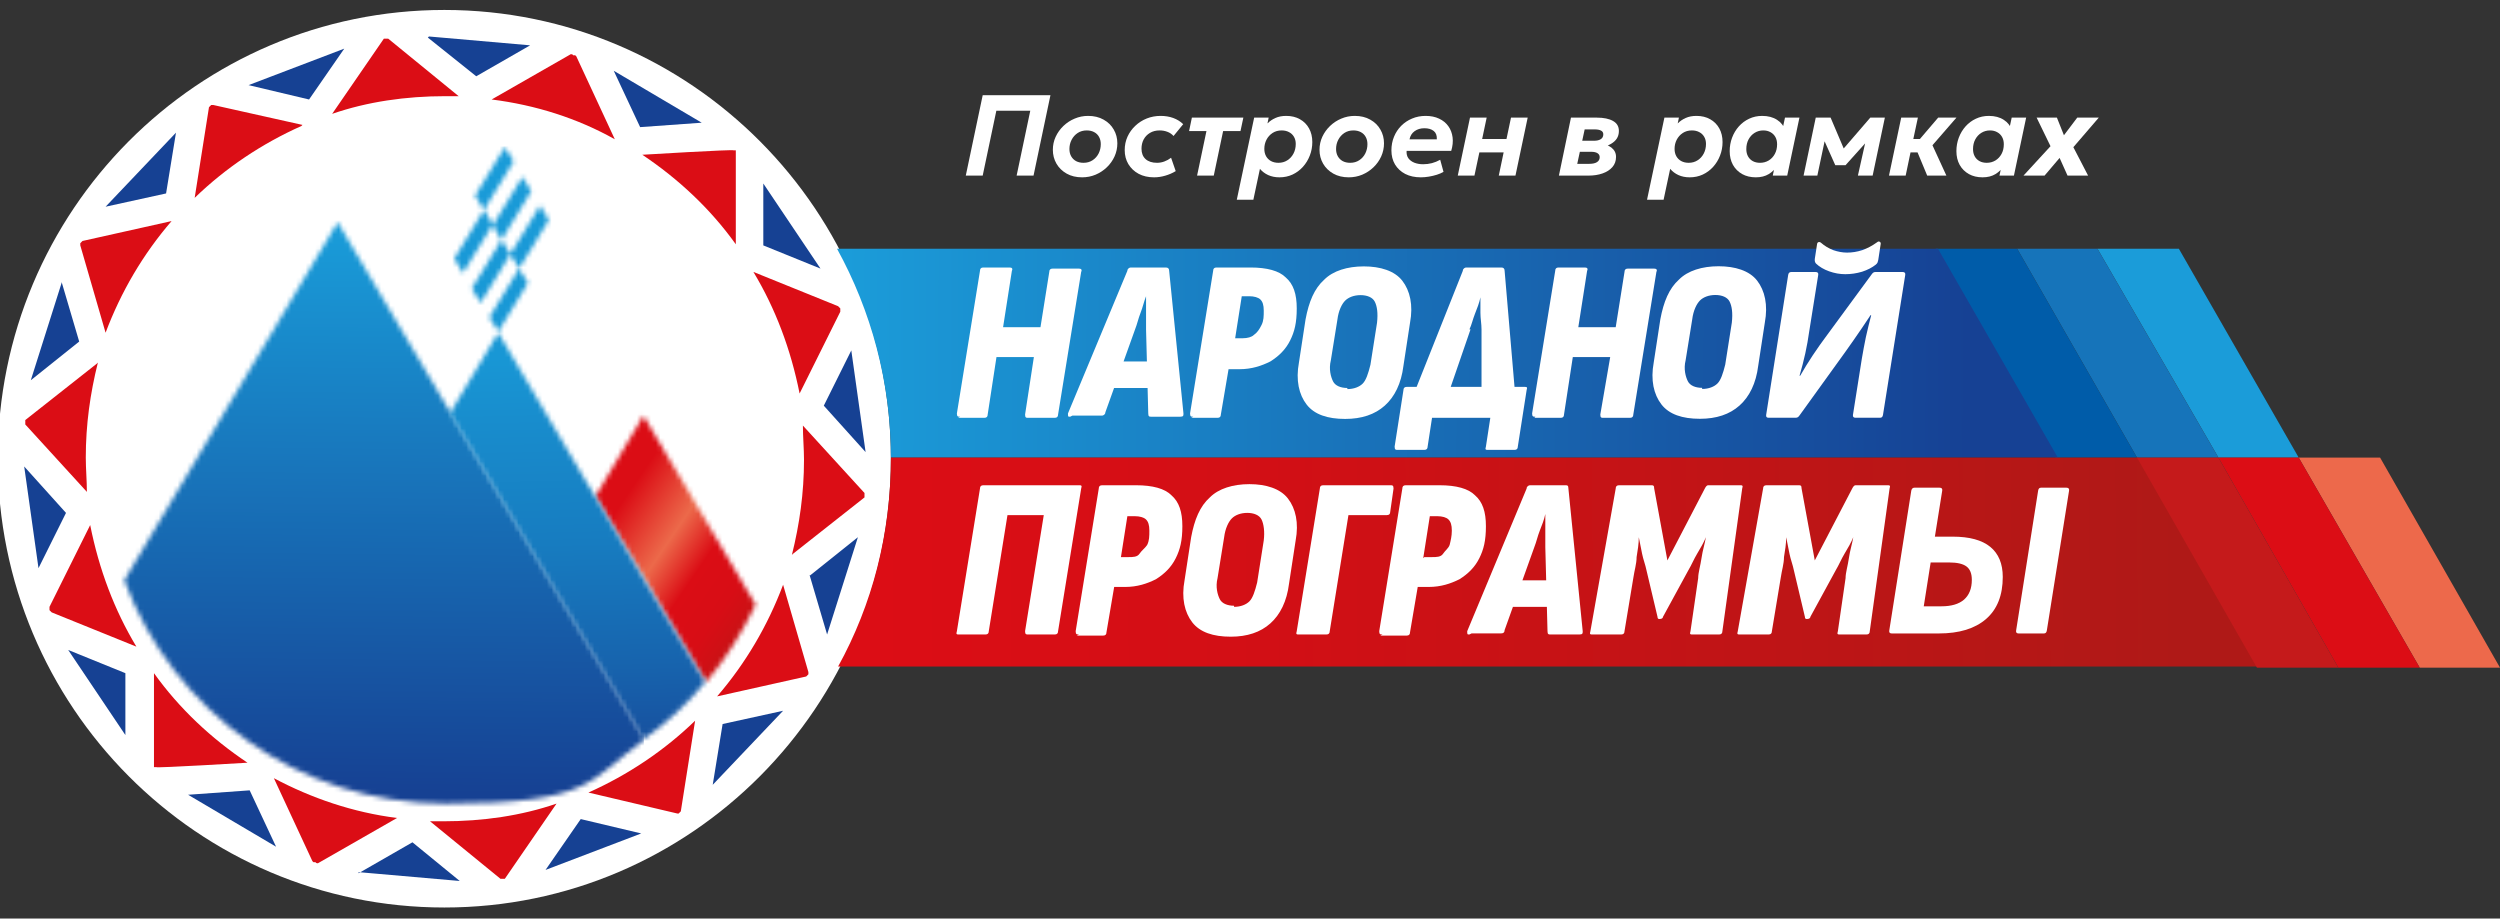 <svg width="528" height="194" viewBox="0 0 528 194" fill="none" xmlns="http://www.w3.org/2000/svg">
<rect x="0" y="0" width="528" height="194" fill="#333333" stroke="none"/>
<g clip-path="url(#clip0_66_604)">
<path d="M93.846 191.666C145.932 191.666 188.156 149.231 188.156 96.884C188.156 44.537 145.932 2.102 93.846 2.102C41.76 2.102 -0.465 44.537 -0.465 96.884C-0.465 149.231 41.76 191.666 93.846 191.666Z" fill="white"/>
<mask id="mask0_66_604" style="mask-type:luminance" maskUnits="userSpaceOnUse" x="125" y="87" width="35" height="58">
<path d="M125.671 104.588L136.356 122.564L149.132 144.042C153.314 139.139 156.798 133.536 159.586 127.7L135.892 87.779L125.903 104.588H125.671Z" fill="white"/>
</mask>
<g mask="url(#mask0_66_604)">
<path d="M136.401 71.658L99.392 125.979L148.65 159.875L185.659 105.555L136.401 71.658Z" fill="url(#paint0_linear_66_604)"/>
</g>
<path d="M63.647 26.615C55.285 30.35 47.619 35.486 41.115 41.789L44.135 22.646L44.599 22.179H45.064L63.879 26.381L63.647 26.615ZM121.488 11.674H121.023C121.023 11.44 120.559 11.44 120.559 11.44L103.834 21.012C113.125 22.179 121.952 24.98 129.85 29.416L121.72 11.907L121.488 11.674ZM17.421 50.894L16.956 51.361V51.828L22.299 70.271C25.551 61.633 30.197 53.695 36.237 46.692L17.421 50.894ZM177.47 65.602V65.135L177.006 64.668L159.119 57.431C163.765 65.135 167.017 73.772 168.875 83.111L177.47 65.835V65.602ZM10.452 128.401V128.867L10.917 129.334L28.803 136.571C24.157 128.867 20.905 120.23 19.047 110.891L10.452 128.167V128.401ZM170.269 142.875L170.734 142.408V141.941L165.391 123.498C162.139 132.136 157.493 140.073 151.454 147.077L170.269 142.875ZM142.859 171.823H143.323L143.788 171.356L146.808 152.213C140.304 158.516 132.638 163.652 124.275 167.387L143.091 171.823H142.859ZM66.202 182.095H66.667C66.667 182.328 67.132 182.328 67.132 182.328L83.856 172.757C74.565 171.589 65.738 168.555 57.84 164.352L65.97 181.861L66.202 182.095ZM96.865 20.311L81.998 8.172H81.534H81.069L70.151 24.047C77.585 21.479 85.715 20.311 94.077 20.311C102.44 20.311 96.168 20.311 97.097 20.311M32.52 142.174V161.551V162.018H32.985C32.985 162.251 52.265 161.084 52.265 161.084C44.599 155.948 37.863 149.645 32.52 142.174ZM155.403 51.594V32.218V31.751H154.938C154.938 31.517 135.658 32.684 135.658 32.684C143.323 37.821 150.06 44.124 155.403 51.594ZM90.825 173.457L105.692 185.597H106.157H106.621L117.539 169.722C110.106 172.29 101.975 173.457 93.613 173.457C85.25 173.457 91.522 173.457 90.593 173.457M167.482 116.961L182.581 105.055V104.588V104.121L169.572 89.881C169.572 92.215 169.805 94.783 169.805 97.118C169.805 104.121 168.875 110.658 167.249 117.195M20.441 76.807L5.342 88.713V89.18V89.647L18.35 103.888C18.35 101.553 18.118 98.985 18.118 96.651C18.118 89.647 19.047 83.111 20.673 76.574" fill="#DB0D15"/>
<path d="M75.727 184.43L87.109 177.893L97.098 186.064L75.727 184.196V184.43ZM122.65 172.99L135.426 176.025L115.217 183.729L122.65 172.99ZM39.722 167.854L52.73 166.92L58.305 178.827L39.722 167.854ZM152.616 152.913L165.392 150.112L150.525 165.753L152.616 152.913ZM14.402 137.272L26.481 142.174V155.248L14.402 137.272ZM170.967 121.63L181.188 113.46L174.684 134.004L170.967 121.397V121.63ZM5.11 98.519L13.938 108.324L8.13 119.996L5.11 98.519ZM173.987 85.679L179.794 74.006L182.814 95.484L173.987 85.679ZM13.008 59.532L16.725 72.138L6.504 80.309L13.008 59.765V59.532ZM161.211 51.828V38.754L173.29 56.73L161.211 51.828ZM37.167 28.015L35.076 40.855L22.3 43.657L37.167 28.015ZM129.619 14.942L148.202 25.915L135.194 26.848L129.619 14.942ZM52.498 17.977L72.707 10.273L65.274 21.012L52.498 17.977ZM90.594 7.705L111.965 9.573L100.582 16.109L90.362 7.939L90.594 7.705Z" fill="#164193"/>
<mask id="mask1_66_604" style="mask-type:luminance" maskUnits="userSpaceOnUse" x="26" y="46" width="111" height="124">
<path d="M26.249 122.563C36.47 150.11 62.951 169.72 94.078 169.72C125.205 169.72 124.276 164.818 136.123 156.18L95.24 87.311L71.314 46.924L26.249 122.563Z" fill="white"/>
</mask>
<g mask="url(#mask1_66_604)">
<path d="M26.117 45.848L24.821 169.805L135.851 170.97L137.147 47.013L26.117 45.848Z" fill="url(#paint1_linear_66_604)"/>
</g>
<mask id="mask2_66_604" style="mask-type:luminance" maskUnits="userSpaceOnUse" x="95" y="31" width="54" height="126">
<path d="M95.008 87.311L135.891 156.18C140.769 152.678 145.183 148.709 148.9 144.04L136.124 122.563L105.229 70.269L95.008 87.311ZM109.642 56.729L103.37 67.001L105.229 70.036L111.501 59.764L109.642 56.729ZM102.209 44.356L95.937 54.628L97.795 57.663L104.067 47.391L102.209 44.356ZM107.784 53.694L105.926 50.659L99.654 60.931L101.512 63.966L107.784 53.694L109.642 56.729L115.914 46.457L114.056 43.422L107.784 53.694ZM104.067 47.624L105.926 50.659L112.197 40.387L110.339 37.352L104.067 47.624ZM100.351 41.321L102.209 44.356L108.481 34.084L106.622 31.049L100.351 41.321Z" fill="white"/>
</mask>
<g mask="url(#mask2_66_604)">
<path d="M148.854 29.954L92.189 31.242L95.05 157.508L151.714 156.22L148.854 29.954Z" fill="url(#paint2_linear_66_604)"/>
</g>
<path d="M460.171 52.527H442.981L468.534 96.65H485.491L460.171 52.527Z" fill="#1B9CD9"/>
<path d="M426.023 52.527L451.343 96.65H468.533L442.981 52.527H426.023Z" fill="#1674BA"/>
<path d="M408.833 52.527L434.153 96.65H451.342L426.023 52.527H408.833Z" fill="#005CA9"/>
<path d="M409.299 96.65H434.619L409.299 52.527H176.774C183.975 65.601 188.157 80.775 188.157 96.65H409.299Z" fill="url(#paint3_linear_66_604)"/>
<path d="M451.576 96.65H188.157C188.157 112.759 184.208 127.7 177.007 140.773H476.896L451.576 96.65Z" fill="url(#paint4_linear_66_604)"/>
<path d="M502.679 96.65H485.489L511.041 141.007H527.999L502.679 96.65Z" fill="#ED694B"/>
<path d="M468.533 96.65L493.853 141.007H511.043L485.491 96.65H468.533Z" fill="#DC0D15"/>
<path d="M451.344 96.65L476.664 141.007H493.853L468.533 96.65H451.344Z" fill="#C51A1B"/>
<path d="M202.792 88.012C202.327 88.012 202.095 88.012 202.095 87.312L206.973 57.197C206.973 56.73 207.205 56.496 207.67 56.496H213.245C213.709 56.496 213.942 56.73 213.709 57.197L211.851 69.103H219.749L221.607 57.43C221.607 56.963 221.84 56.73 222.304 56.73H227.879C228.344 56.73 228.576 56.963 228.344 57.43L223.466 87.545C223.466 88.012 223.233 88.246 222.769 88.246H217.194C216.729 88.246 216.497 88.246 216.497 87.545L218.355 75.406H210.457L208.599 87.545C208.599 88.012 208.367 88.246 207.902 88.246H202.327L202.792 88.012Z" fill="white"/>
<path d="M226.019 88.012C225.555 88.012 225.555 88.012 225.555 87.312L238.098 57.197C238.098 56.73 238.563 56.496 238.795 56.496H246.229C246.693 56.496 246.926 56.73 246.926 57.197L249.945 87.312C249.945 87.779 249.945 88.012 249.248 88.012H243.209C242.744 88.012 242.512 88.012 242.512 87.312L242.047 69.57C242.047 68.402 242.047 67.235 242.047 66.068C242.047 64.9 242.047 63.733 242.047 62.566C241.583 63.733 241.351 64.9 240.886 66.068C240.421 67.235 240.189 68.402 239.725 69.57L233.453 87.079C233.453 87.545 232.988 87.779 232.756 87.779H226.484L226.019 88.012ZM233.685 81.942L235.543 76.34H242.744V81.942H233.685Z" fill="white"/>
<path d="M252.038 88.012C251.573 88.012 251.341 88.012 251.341 87.312L256.219 57.197C256.219 56.73 256.451 56.496 256.916 56.496H264.117C267.601 56.496 270.156 57.197 271.55 58.597C273.176 59.998 273.873 62.099 273.873 65.134C273.873 68.169 273.409 70.036 272.479 71.904C271.55 73.772 270.156 75.172 268.298 76.34C266.44 77.273 264.349 77.974 261.794 77.974H259.471L257.845 87.545C257.845 88.012 257.613 88.246 257.148 88.246H251.573L252.038 88.012ZM260.865 71.437H262.491C263.42 71.437 264.349 71.204 264.814 70.737C265.511 70.27 265.975 69.57 266.44 68.636C266.904 67.702 266.904 66.768 266.904 65.601C266.904 64.433 266.672 63.733 266.208 63.266C265.743 62.799 264.814 62.566 263.885 62.566H262.259L260.865 71.437Z" fill="white"/>
<path d="M284.093 88.478C280.376 88.478 277.589 87.544 275.963 85.443C274.336 83.342 273.64 80.307 274.336 76.572L275.73 67.468C276.427 63.732 277.589 60.931 279.679 59.063C281.538 57.196 284.557 56.262 288.042 56.262C291.526 56.262 294.546 57.196 296.172 59.297C297.798 61.398 298.495 64.433 297.798 68.168L296.404 77.272C295.94 81.008 294.546 83.809 292.455 85.677C290.365 87.544 287.577 88.478 284.093 88.478ZM284.557 82.175C285.951 82.175 287.113 81.708 287.809 81.008C288.506 80.307 288.971 78.907 289.435 77.039L290.829 68.168C291.061 66.067 290.829 64.666 290.365 63.732C289.9 62.798 288.739 62.331 287.345 62.331C285.951 62.331 284.79 62.798 284.093 63.499C283.396 64.199 282.699 65.6 282.467 67.468L281.073 76.105C280.608 77.973 281.073 79.607 281.538 80.541C282.002 81.475 283.164 81.942 284.557 81.942V82.175Z" fill="white"/>
<path d="M321.956 81.709C322.421 81.709 322.653 81.709 322.421 82.409L320.563 94.316C320.563 94.782 320.33 95.016 319.866 95.016H314.291C313.826 95.016 313.594 95.016 313.826 94.316L314.755 88.246H302.444L301.515 94.316C301.515 94.782 301.282 95.016 300.818 95.016H295.243C294.778 95.016 294.546 95.016 294.546 94.316L296.404 82.409C296.404 81.942 296.637 81.709 297.101 81.709H299.192L308.948 57.197C308.948 56.73 309.413 56.496 309.645 56.496H317.078C317.543 56.496 317.775 56.73 317.775 57.197L319.866 81.709H321.956ZM310.574 69.57L306.393 81.709H312.897V69.57C312.897 68.402 312.665 67.235 312.665 66.068C312.665 64.9 312.665 63.733 312.665 62.799C312.432 63.967 311.968 65.134 311.503 66.301C311.039 67.468 310.806 68.636 310.342 69.57H310.574Z" fill="white"/>
<path d="M324.28 88.012C323.815 88.012 323.583 88.012 323.583 87.312L328.461 57.197C328.461 56.73 328.693 56.496 329.158 56.496H334.733C335.198 56.496 335.43 56.73 335.198 57.197L333.339 69.103H341.237L343.096 57.43C343.096 56.963 343.328 56.73 343.792 56.73H349.367C349.832 56.73 350.064 56.963 349.832 57.43L344.954 87.545C344.954 88.012 344.722 88.246 344.257 88.246H338.682C338.217 88.246 337.985 88.246 337.985 87.545L340.076 75.406H332.178L330.319 87.545C330.319 88.012 330.087 88.246 329.623 88.246H324.048L324.28 88.012Z" fill="white"/>
<path d="M202.559 134.003C202.094 134.003 201.862 134.003 202.094 133.302L206.972 103.187C206.972 102.72 207.204 102.486 207.669 102.486H227.878C228.343 102.486 228.575 102.486 228.343 103.187L223.465 133.302C223.465 133.769 223.233 134.003 222.768 134.003H217.193C216.728 134.003 216.496 134.003 216.496 133.302L220.445 108.79H212.779L208.831 133.302C208.831 133.769 208.598 134.003 208.134 134.003H202.559Z" fill="white"/>
<path d="M227.879 134.003C227.414 134.003 227.182 134.003 227.182 133.302L232.06 103.187C232.06 102.72 232.292 102.486 232.757 102.486H239.958C243.442 102.486 245.997 103.187 247.391 104.587C249.017 105.988 249.714 108.089 249.714 111.124C249.714 114.159 249.249 116.027 248.32 117.894C247.391 119.762 245.997 121.163 244.139 122.33C242.281 123.264 240.19 123.964 237.635 123.964H235.312L233.686 133.536C233.686 134.003 233.454 134.236 232.989 134.236H227.414L227.879 134.003ZM236.706 117.661H238.332C239.261 117.661 240.19 117.661 240.655 116.96C241.119 116.26 241.816 115.793 242.281 115.093C242.745 114.159 242.745 113.225 242.745 112.058C242.745 110.891 242.513 110.19 242.048 109.723C241.584 109.256 240.655 109.023 239.725 109.023H238.099L236.706 117.894V117.661Z" fill="white"/>
<path d="M259.934 134.469C256.217 134.469 253.429 133.535 251.803 131.434C250.177 129.333 249.48 126.298 250.177 122.562L251.571 113.458C252.268 109.722 253.429 106.921 255.52 105.053C257.378 103.186 260.398 102.252 263.883 102.252C267.367 102.252 270.387 103.186 272.013 105.287C273.639 107.388 274.336 110.423 273.639 114.158L272.245 123.263C271.78 126.998 270.387 129.799 268.296 131.667C266.205 133.535 263.418 134.469 259.934 134.469ZM260.63 128.165C262.024 128.165 263.186 127.698 263.883 126.998C264.579 126.298 265.044 124.897 265.509 123.029L266.902 114.158C267.135 112.29 266.902 110.656 266.438 109.722C265.973 108.789 264.812 108.322 263.418 108.322C262.024 108.322 260.863 108.789 260.166 109.489C259.469 110.189 258.772 111.59 258.54 113.458L257.146 122.096C256.681 123.963 257.146 125.597 257.611 126.531C258.075 127.465 259.237 127.932 260.63 127.932V128.165Z" fill="white"/>
<path d="M274.337 134.003C273.872 134.003 273.64 134.003 273.872 133.302L278.751 103.187C278.751 102.72 278.983 102.486 279.447 102.486H293.617C294.082 102.486 294.314 102.486 294.314 103.187L293.617 108.089C293.617 108.556 293.385 108.79 292.92 108.79H284.79L280.841 133.302C280.841 133.769 280.609 134.003 280.144 134.003H274.569H274.337Z" fill="white"/>
<path d="M291.991 134.003C291.526 134.003 291.294 134.003 291.294 133.302L296.172 103.187C296.172 102.72 296.404 102.486 296.869 102.486H304.07C307.554 102.486 310.11 103.187 311.503 104.587C313.129 105.988 313.826 108.089 313.826 111.124C313.826 114.159 313.362 116.027 312.433 117.894C311.503 119.762 310.11 121.163 308.251 122.33C306.393 123.264 304.302 123.964 301.747 123.964H299.424L297.798 133.536C297.798 134.003 297.566 134.236 297.101 134.236H291.526L291.991 134.003ZM300.818 117.661H302.444C303.373 117.661 304.302 117.661 304.767 116.96C305.231 116.26 305.928 115.793 306.161 115.093C306.393 114.159 306.625 113.225 306.625 112.058C306.625 110.891 306.393 110.19 305.928 109.723C305.464 109.256 304.535 109.023 303.605 109.023H301.979L300.586 117.894L300.818 117.661Z" fill="white"/>
<path d="M310.342 134.003C309.877 134.003 309.877 134.003 309.877 133.302L322.421 103.187C322.421 102.72 322.885 102.486 323.118 102.486H330.551C331.016 102.486 331.248 102.486 331.248 103.187L334.268 133.302C334.268 133.769 334.268 134.003 333.571 134.003H327.531C327.067 134.003 326.834 134.003 326.834 133.302L326.37 115.56C326.37 114.392 326.37 113.225 326.37 112.058C326.37 110.891 326.37 109.723 326.37 108.556C326.137 109.723 325.673 110.891 325.208 112.058C324.744 113.225 324.511 114.392 324.047 115.56L317.775 133.069C317.775 133.536 317.543 133.769 317.078 133.769H310.806L310.342 134.003ZM318.239 128.166L320.098 122.563H327.299V128.166H318.239Z" fill="white"/>
<path d="M336.358 134.003C335.894 134.003 335.662 134.003 335.894 133.302L341.237 103.187C341.237 102.72 341.469 102.486 341.933 102.486H348.67C349.135 102.486 349.367 102.486 349.367 103.187L352.154 118.361L360.052 103.187C360.285 102.72 360.517 102.486 360.749 102.486H367.486C367.95 102.486 368.182 102.486 367.95 103.187L363.769 133.302C363.769 133.769 363.537 134.003 363.072 134.003H357.497C357.032 134.003 356.8 134.003 357.032 133.302L358.658 122.096C358.658 120.929 359.123 119.528 359.355 117.894C359.588 116.26 360.052 114.859 360.285 113.459C359.82 114.626 359.123 115.793 358.426 116.96C357.729 118.128 357.265 119.295 356.568 120.462L351.225 130.267C351.225 130.501 350.993 130.734 350.528 130.734C350.296 130.734 350.064 130.734 350.064 130.267L347.741 120.462C347.508 119.295 347.044 118.128 346.812 116.96C346.579 115.793 346.347 114.626 346.115 113.459C346.115 114.859 345.882 116.26 345.65 117.661C345.65 119.062 345.186 120.462 344.953 122.096L343.095 133.302C343.095 133.769 342.863 134.003 342.398 134.003H336.823H336.358Z" fill="white"/>
<path d="M367.486 134.003C367.022 134.003 366.79 134.003 367.022 133.302L372.365 103.187C372.365 102.72 372.597 102.486 373.061 102.486H379.798C380.262 102.486 380.495 102.486 380.495 103.187L383.282 118.361L391.18 103.187C391.412 102.72 391.645 102.486 391.877 102.486H398.614C399.078 102.486 399.31 102.486 399.078 103.187L394.897 133.302C394.897 133.769 394.665 134.003 394.2 134.003H388.625C388.16 134.003 387.928 134.003 388.16 133.302L389.786 122.096C389.786 120.929 390.251 119.528 390.483 117.894C390.716 116.26 391.18 114.859 391.412 113.459C390.948 114.626 390.251 115.793 389.554 116.96C388.857 118.128 388.393 119.295 387.696 120.462L382.353 130.267C382.353 130.501 382.121 130.734 381.656 130.734C381.424 130.734 381.192 130.734 381.192 130.267L378.869 120.462C378.636 119.295 378.172 118.128 377.94 116.96C377.707 115.793 377.475 114.626 377.243 113.459C377.243 114.859 377.01 116.26 376.778 117.661C376.778 119.062 376.313 120.462 376.081 122.096L374.223 133.302C374.223 133.769 373.991 134.003 373.526 134.003H367.951H367.486Z" fill="white"/>
<path d="M203.974 37.088L207.545 20.113H221.853L218.282 37.088H214.711L217.594 23.387H210.428L207.545 37.088H203.974Z" fill="white"/>
<path d="M228.552 37.452C227.289 37.452 226.195 37.189 225.271 36.664C224.346 36.139 223.63 35.439 223.123 34.566C222.616 33.685 222.363 32.711 222.363 31.644C222.363 30.666 222.56 29.749 222.954 28.892C223.356 28.027 223.903 27.263 224.595 26.6C225.287 25.937 226.079 25.42 226.972 25.048C227.864 24.668 228.809 24.478 229.807 24.478C231.061 24.478 232.151 24.741 233.076 25.266C234.009 25.784 234.725 26.483 235.224 27.364C235.73 28.237 235.984 29.203 235.984 30.262C235.984 31.24 235.787 32.166 235.393 33.038C234.999 33.903 234.456 34.667 233.764 35.33C233.072 35.993 232.28 36.514 231.387 36.894C230.494 37.266 229.549 37.452 228.552 37.452ZM228.842 34.384C229.574 34.384 230.213 34.203 230.76 33.839C231.315 33.475 231.741 32.994 232.039 32.396C232.336 31.798 232.485 31.147 232.485 30.444C232.485 29.854 232.36 29.34 232.111 28.904C231.87 28.467 231.524 28.132 231.074 27.898C230.631 27.663 230.112 27.546 229.517 27.546C228.785 27.546 228.146 27.728 227.599 28.091C227.052 28.455 226.626 28.936 226.32 29.534C226.014 30.125 225.862 30.767 225.862 31.462C225.862 32.06 225.986 32.578 226.236 33.014C226.485 33.451 226.831 33.79 227.273 34.033C227.724 34.267 228.246 34.384 228.842 34.384Z" fill="white"/>
<path d="M243.739 37.452C242.5 37.452 241.415 37.206 240.482 36.712C239.557 36.211 238.833 35.528 238.31 34.663C237.795 33.798 237.538 32.812 237.538 31.705C237.538 30.686 237.735 29.741 238.129 28.867C238.531 27.986 239.082 27.218 239.782 26.564C240.482 25.901 241.286 25.388 242.195 25.024C243.112 24.66 244.089 24.478 245.126 24.478C246.092 24.478 246.976 24.624 247.781 24.915C248.585 25.206 249.289 25.642 249.892 26.224L247.853 28.722C247.491 28.318 247.057 28.023 246.55 27.837C246.051 27.643 245.508 27.546 244.921 27.546C244.125 27.546 243.441 27.72 242.87 28.067C242.299 28.407 241.857 28.867 241.543 29.45C241.238 30.032 241.085 30.682 241.085 31.402C241.085 32.339 241.37 33.071 241.941 33.596C242.521 34.122 243.329 34.384 244.366 34.384C244.897 34.384 245.412 34.291 245.911 34.105C246.417 33.92 246.892 33.657 247.334 33.317L248.311 36.142C247.628 36.555 246.892 36.874 246.104 37.1C245.315 37.335 244.527 37.452 243.739 37.452Z" fill="white"/>
<path d="M252.824 37.088L254.803 27.679H251.135L251.726 24.842H262.596L261.993 27.679H258.325L256.347 37.088H252.824Z" fill="white"/>
<path d="M261.211 42.181L264.879 24.842H267.943L267.69 26.067C268.172 25.582 268.735 25.198 269.379 24.915C270.022 24.624 270.778 24.478 271.647 24.478C272.757 24.478 273.722 24.713 274.542 25.181C275.371 25.642 276.014 26.289 276.473 27.122C276.931 27.946 277.16 28.908 277.16 30.007C277.16 31.01 276.983 31.959 276.63 32.857C276.284 33.754 275.797 34.55 275.17 35.245C274.55 35.932 273.819 36.474 272.974 36.87C272.129 37.258 271.213 37.452 270.223 37.452C269.339 37.452 268.546 37.294 267.847 36.979C267.147 36.656 266.564 36.215 266.097 35.657L264.71 42.181H261.211ZM270.006 34.384C270.706 34.384 271.329 34.211 271.876 33.863C272.431 33.515 272.865 33.043 273.179 32.444C273.501 31.838 273.662 31.155 273.662 30.395C273.662 29.813 273.533 29.308 273.276 28.88C273.026 28.451 272.676 28.124 272.226 27.898C271.784 27.663 271.269 27.546 270.682 27.546C269.95 27.546 269.306 27.728 268.751 28.091C268.204 28.455 267.778 28.932 267.473 29.522C267.175 30.112 267.026 30.751 267.026 31.438C267.026 32.036 267.151 32.558 267.4 33.002C267.65 33.439 267.995 33.778 268.438 34.021C268.888 34.263 269.411 34.384 270.006 34.384Z" fill="white"/>
<path d="M284.869 37.452C283.606 37.452 282.512 37.189 281.587 36.664C280.662 36.139 279.947 35.439 279.44 34.566C278.933 33.685 278.68 32.711 278.68 31.644C278.68 30.666 278.877 29.749 279.271 28.892C279.673 28.027 280.22 27.263 280.912 26.6C281.603 25.937 282.396 25.42 283.288 25.048C284.181 24.668 285.126 24.478 286.124 24.478C287.378 24.478 288.468 24.741 289.393 25.266C290.326 25.784 291.042 26.483 291.541 27.364C292.047 28.237 292.301 29.203 292.301 30.262C292.301 31.24 292.104 32.166 291.709 33.038C291.315 33.903 290.772 34.667 290.081 35.33C289.389 35.993 288.597 36.514 287.704 36.894C286.811 37.266 285.866 37.452 284.869 37.452ZM285.158 34.384C285.89 34.384 286.53 34.203 287.077 33.839C287.632 33.475 288.058 32.994 288.355 32.396C288.653 31.798 288.802 31.147 288.802 30.444C288.802 29.854 288.677 29.34 288.428 28.904C288.187 28.467 287.841 28.132 287.39 27.898C286.948 27.663 286.429 27.546 285.834 27.546C285.102 27.546 284.463 27.728 283.916 28.091C283.369 28.455 282.943 28.936 282.637 29.534C282.331 30.125 282.178 30.767 282.178 31.462C282.178 32.06 282.303 32.578 282.552 33.014C282.802 33.451 283.148 33.79 283.59 34.033C284.04 34.267 284.563 34.384 285.158 34.384Z" fill="white"/>
<path d="M300.08 37.452C298.817 37.452 297.719 37.214 296.786 36.737C295.861 36.252 295.142 35.585 294.627 34.736C294.12 33.879 293.867 32.889 293.867 31.765C293.867 30.731 294.048 29.773 294.41 28.892C294.772 28.003 295.278 27.231 295.93 26.576C296.589 25.913 297.357 25.4 298.234 25.036C299.111 24.664 300.064 24.478 301.093 24.478C302.179 24.478 303.128 24.672 303.941 25.06C304.761 25.44 305.412 25.974 305.895 26.661C306.378 27.34 306.675 28.124 306.788 29.013C306.9 29.902 306.804 30.852 306.498 31.862H297.076C297.028 32.485 297.152 33.006 297.45 33.426C297.756 33.839 298.182 34.154 298.729 34.372C299.284 34.582 299.899 34.688 300.575 34.688C301.202 34.688 301.817 34.611 302.42 34.457C303.024 34.295 303.607 34.057 304.17 33.742L304.87 36.3C304.467 36.535 303.997 36.737 303.458 36.906C302.919 37.076 302.356 37.209 301.769 37.306C301.19 37.404 300.627 37.452 300.08 37.452ZM297.691 29.425H303.458C303.498 28.625 303.277 28.035 302.794 27.655C302.312 27.275 301.656 27.085 300.828 27.085C300.024 27.085 299.336 27.291 298.765 27.703C298.194 28.116 297.836 28.69 297.691 29.425Z" fill="white"/>
<path d="M307.88 37.088L310.462 24.842H313.985L313.032 29.352H318.171L319.124 24.842H322.647L320.065 37.088H316.543L317.568 32.19H312.441L311.403 37.088H307.88Z" fill="white"/>
<path d="M329.241 37.088L331.787 24.842H337.24C338.696 24.842 339.838 25.076 340.666 25.545C341.495 26.006 341.909 26.709 341.909 27.655C341.909 28.269 341.764 28.803 341.475 29.256C341.185 29.7 340.775 30.076 340.244 30.383C339.721 30.69 339.102 30.937 338.386 31.123L337.53 30.238C338.728 30.343 339.657 30.65 340.317 31.159C340.976 31.668 341.306 32.327 341.306 33.136C341.306 33.984 341.049 34.704 340.534 35.294C340.027 35.876 339.335 36.32 338.459 36.627C337.582 36.935 336.597 37.088 335.503 37.088H329.241ZM333.114 34.603H335.66C336.367 34.603 336.91 34.481 337.288 34.239C337.666 33.996 337.855 33.649 337.855 33.196C337.855 32.832 337.703 32.553 337.397 32.359C337.091 32.157 336.633 32.056 336.022 32.056H333.307L333.766 29.728H336.637C337.24 29.728 337.719 29.619 338.073 29.401C338.435 29.175 338.616 28.831 338.616 28.37C338.616 28.007 338.455 27.744 338.133 27.582C337.819 27.413 337.369 27.328 336.782 27.328H334.682L333.114 34.603Z" fill="white"/>
<path d="M347.854 42.181L351.522 24.842H354.586L354.333 26.067C354.815 25.582 355.378 25.198 356.022 24.915C356.665 24.624 357.421 24.478 358.29 24.478C359.4 24.478 360.365 24.713 361.185 25.181C362.014 25.642 362.657 26.289 363.116 27.122C363.574 27.946 363.803 28.908 363.803 30.007C363.803 31.01 363.626 31.959 363.273 32.857C362.927 33.754 362.44 34.55 361.813 35.245C361.193 35.932 360.462 36.474 359.617 36.87C358.772 37.258 357.856 37.452 356.866 37.452C355.982 37.452 355.189 37.294 354.49 36.979C353.79 36.656 353.207 36.215 352.74 35.657L351.353 42.181H347.854ZM356.649 34.384C357.349 34.384 357.972 34.211 358.519 33.863C359.074 33.515 359.508 33.043 359.822 32.444C360.144 31.838 360.305 31.155 360.305 30.395C360.305 29.813 360.176 29.308 359.919 28.88C359.669 28.451 359.319 28.124 358.869 27.898C358.427 27.663 357.912 27.546 357.325 27.546C356.593 27.546 355.949 27.728 355.394 28.091C354.848 28.455 354.421 28.932 354.116 29.522C353.818 30.112 353.669 30.751 353.669 31.438C353.669 32.036 353.794 32.558 354.043 33.002C354.293 33.439 354.638 33.778 355.081 34.021C355.531 34.263 356.054 34.384 356.649 34.384Z" fill="white"/>
<path d="M370.836 37.452C369.734 37.452 368.769 37.222 367.941 36.761C367.112 36.292 366.465 35.645 365.998 34.821C365.54 33.988 365.311 33.022 365.311 31.923C365.311 30.921 365.48 29.971 365.817 29.074C366.155 28.176 366.63 27.384 367.241 26.697C367.86 26.002 368.588 25.46 369.425 25.072C370.261 24.676 371.174 24.478 372.163 24.478C373.418 24.478 374.472 24.757 375.324 25.315C376.177 25.865 376.724 26.584 376.965 27.473L376.326 27.958L376.989 24.842H380.041L377.46 37.088H374.407L375.071 33.972L375.385 34.954C374.918 35.706 374.307 36.312 373.551 36.773C372.803 37.226 371.898 37.452 370.836 37.452ZM371.717 34.384C372.385 34.384 372.992 34.223 373.539 33.899C374.086 33.568 374.52 33.107 374.842 32.517C375.163 31.927 375.324 31.244 375.324 30.468C375.324 29.87 375.2 29.352 374.95 28.916C374.701 28.48 374.355 28.144 373.913 27.91C373.478 27.667 372.976 27.546 372.405 27.546C371.737 27.546 371.13 27.716 370.583 28.055C370.044 28.387 369.614 28.851 369.292 29.45C368.978 30.04 368.821 30.719 368.821 31.486C368.821 32.077 368.942 32.59 369.183 33.026C369.425 33.463 369.763 33.798 370.197 34.033C370.631 34.267 371.138 34.384 371.717 34.384Z" fill="white"/>
<path d="M380.916 37.088L383.485 24.842H386.622L389.952 32.675L388.504 32.384L395.007 24.842H398.083L395.502 37.088H392.389L394.199 28.989L394.717 29.389L389.771 34.894H387.611L384.861 28.734L385.609 28.649L383.823 37.088H380.916Z" fill="white"/>
<path d="M407.024 37.088L404.358 30.674L409.341 24.842H413.201L408.134 30.674L411.078 37.088H407.024ZM398.953 37.088L401.535 24.842H405.058L404.093 29.352H407.809L407.205 32.19H403.501L402.476 37.088H398.953Z" fill="white"/>
<path d="M418.717 37.452C417.615 37.452 416.65 37.222 415.822 36.761C414.993 36.292 414.346 35.645 413.879 34.821C413.421 33.988 413.192 33.022 413.192 31.923C413.192 30.921 413.361 29.971 413.698 29.074C414.036 28.176 414.511 27.384 415.122 26.697C415.741 26.002 416.469 25.46 417.306 25.072C418.142 24.676 419.055 24.478 420.044 24.478C421.299 24.478 422.353 24.757 423.205 25.315C424.058 25.865 424.605 26.584 424.846 27.473L424.207 27.958L424.87 24.842H427.923L425.341 37.088H422.288L422.952 33.972L423.266 34.954C422.799 35.706 422.188 36.312 421.432 36.773C420.684 37.226 419.779 37.452 418.717 37.452ZM419.598 34.384C420.266 34.384 420.873 34.223 421.42 33.899C421.967 33.568 422.401 33.107 422.723 32.517C423.044 31.927 423.205 31.244 423.205 30.468C423.205 29.87 423.081 29.352 422.831 28.916C422.582 28.48 422.236 28.144 421.794 27.91C421.359 27.667 420.857 27.546 420.286 27.546C419.618 27.546 419.011 27.716 418.464 28.055C417.925 28.387 417.495 28.851 417.173 29.45C416.859 30.04 416.703 30.719 416.703 31.486C416.703 32.077 416.823 32.59 417.064 33.026C417.306 33.463 417.644 33.798 418.078 34.033C418.512 34.267 419.019 34.384 419.598 34.384Z" fill="white"/>
<path d="M427.361 37.088L433.067 30.88L430.136 24.842H434.419L435.903 28.564L438.714 24.842H443.262L437.893 31.086L441.006 37.088H436.663L434.986 33.354L431.813 37.088H427.361Z" fill="white"/>
<path d="M359.025 88.449C355.309 88.449 352.521 87.515 350.895 85.414C349.269 83.313 348.572 80.278 349.269 76.543L350.663 67.438C351.36 63.703 352.521 60.901 354.612 59.034C356.47 57.166 359.49 56.232 362.974 56.232C366.459 56.232 369.479 57.166 371.105 59.267C372.731 61.368 373.427 64.403 372.731 68.139L371.337 77.243C370.872 80.978 369.479 83.78 367.388 85.648C365.297 87.515 362.51 88.449 359.025 88.449ZM359.49 82.146C360.884 82.146 362.045 81.679 362.742 80.978C363.439 80.278 363.903 78.877 364.368 77.01L365.762 68.139C365.994 66.037 365.762 64.637 365.297 63.703C364.833 62.769 363.671 62.302 362.277 62.302C360.884 62.302 359.722 62.769 359.025 63.469C358.328 64.17 357.632 65.571 357.399 67.438L356.006 76.076C355.541 77.944 356.006 79.578 356.47 80.512C356.935 81.445 358.096 81.912 359.49 81.912V82.146Z" fill="white"/>
<path d="M373.53 88.232C373.122 88.232 372.95 88.028 373.013 87.621L377.666 58.058C377.728 57.651 377.948 57.447 378.324 57.447H383.447C383.885 57.447 384.073 57.651 384.011 58.058L382.084 70.137C381.896 71.516 381.629 73.004 381.285 74.602C380.94 76.169 380.533 77.751 380.063 79.349H380.204C380.987 77.97 381.864 76.545 382.836 75.072C383.838 73.568 384.857 72.127 385.891 70.748L395.244 58.011C395.369 57.823 395.494 57.682 395.62 57.588C395.745 57.494 395.902 57.447 396.09 57.447H401.824C402.262 57.447 402.45 57.651 402.388 58.058L397.688 87.621C397.625 88.028 397.421 88.232 397.077 88.232H391.907C391.468 88.232 391.28 88.028 391.343 87.621L393.223 75.73C393.473 74.257 393.755 72.753 394.069 71.218C394.413 69.683 394.789 68.132 395.197 66.565H395.056C394.492 67.411 393.896 68.304 393.27 69.244C392.643 70.184 392.016 71.093 391.39 71.97C390.794 72.847 390.23 73.646 389.698 74.367L380.11 87.668C379.984 87.856 379.859 87.997 379.734 88.091C379.608 88.185 379.436 88.232 379.217 88.232H373.53ZM389.732 57.909C388.572 57.909 387.429 57.705 386.301 57.298C385.173 56.891 384.248 56.342 383.528 55.653C383.308 55.402 383.23 55.058 383.293 54.619L383.763 51.564C383.794 51.345 383.888 51.204 384.045 51.141C384.233 51.078 384.421 51.125 384.609 51.282C385.361 51.94 386.222 52.457 387.194 52.833C388.196 53.178 389.168 53.35 390.108 53.35C391.173 53.35 392.238 53.178 393.304 52.833C394.369 52.457 395.403 51.909 396.406 51.188C396.625 51 396.813 50.953 396.97 51.047C397.158 51.141 397.236 51.298 397.205 51.517L396.688 54.901C396.656 55.089 396.609 55.261 396.547 55.418C396.484 55.575 396.359 55.731 396.171 55.888C395.387 56.515 394.416 57.016 393.257 57.392C392.097 57.737 390.922 57.909 389.732 57.909Z" fill="white"/>
<path d="M399.53 133.785C399.122 133.785 398.95 133.581 399.013 133.174L403.666 103.611C403.76 103.204 403.979 103 404.324 103H409.635C410.073 103 410.261 103.204 410.199 103.611L408.648 113.34H412.408C415.948 113.34 418.596 114.061 420.351 115.502C422.105 116.943 422.983 119.058 422.983 121.847C422.983 125.732 421.808 128.693 419.458 130.73C417.108 132.767 413.786 133.785 409.494 133.785H399.53ZM406.298 128.051H410.058C412.126 128.051 413.708 127.581 414.805 126.641C415.901 125.67 416.45 124.275 416.45 122.458C416.45 121.142 416.074 120.202 415.322 119.638C414.57 119.074 413.348 118.792 411.656 118.792H407.755L406.298 128.051ZM426.32 133.785C425.912 133.785 425.74 133.581 425.803 133.174L430.456 103.611C430.518 103.204 430.722 103 431.067 103H436.425C436.863 103 437.051 103.204 436.989 103.611L432.289 133.174C432.226 133.581 432.022 133.785 431.678 133.785H426.32Z" fill="white"/>
</g>
<defs>
<linearGradient id="paint0_linear_66_604" x1="131.338" y1="106.031" x2="166.717" y2="130.135" gradientUnits="userSpaceOnUse">
<stop stop-color="#DB0D15"/>
<stop offset="0.3" stop-color="#EC694A"/>
<stop offset="0.5" stop-color="#DB0D15"/>
<stop offset="0.7" stop-color="#D80D15"/>
<stop offset="0.8" stop-color="#CF1015"/>
<stop offset="0.9" stop-color="#C01416"/>
<stop offset="1" stop-color="#AE1917"/>
</linearGradient>
<linearGradient id="paint1_linear_66_604" x1="77.534" y1="49.539" x2="76.297" y2="167.426" gradientUnits="userSpaceOnUse">
<stop stop-color="#199BD8"/>
<stop offset="1" stop-color="#164193"/>
</linearGradient>
<linearGradient id="paint2_linear_66_604" x1="132.357" y1="167.378" x2="129.348" y2="35.044" gradientUnits="userSpaceOnUse">
<stop stop-color="#164495"/>
<stop offset="0.2" stop-color="#1763AD"/>
<stop offset="0.4" stop-color="#177CC0"/>
<stop offset="0.6" stop-color="#188DCD"/>
<stop offset="0.7" stop-color="#1897D5"/>
<stop offset="1" stop-color="#199BD8"/>
</linearGradient>
<linearGradient id="paint3_linear_66_604" x1="178.633" y1="74.472" x2="415.803" y2="74.934" gradientUnits="userSpaceOnUse">
<stop stop-color="#1B9CD9"/>
<stop offset="1" stop-color="#164194"/>
</linearGradient>
<linearGradient id="paint4_linear_66_604" x1="460.636" y1="118.595" x2="184.44" y2="119.288" gradientUnits="userSpaceOnUse">
<stop stop-color="#AF1917"/>
<stop offset="0.2" stop-color="#B91616"/>
<stop offset="0.7" stop-color="#D20F15"/>
<stop offset="1" stop-color="#DC0D15"/>
</linearGradient>
<clipPath id="clip0_66_604">
<rect width="528" height="194" fill="white"/>
</clipPath>
</defs>
</svg>

